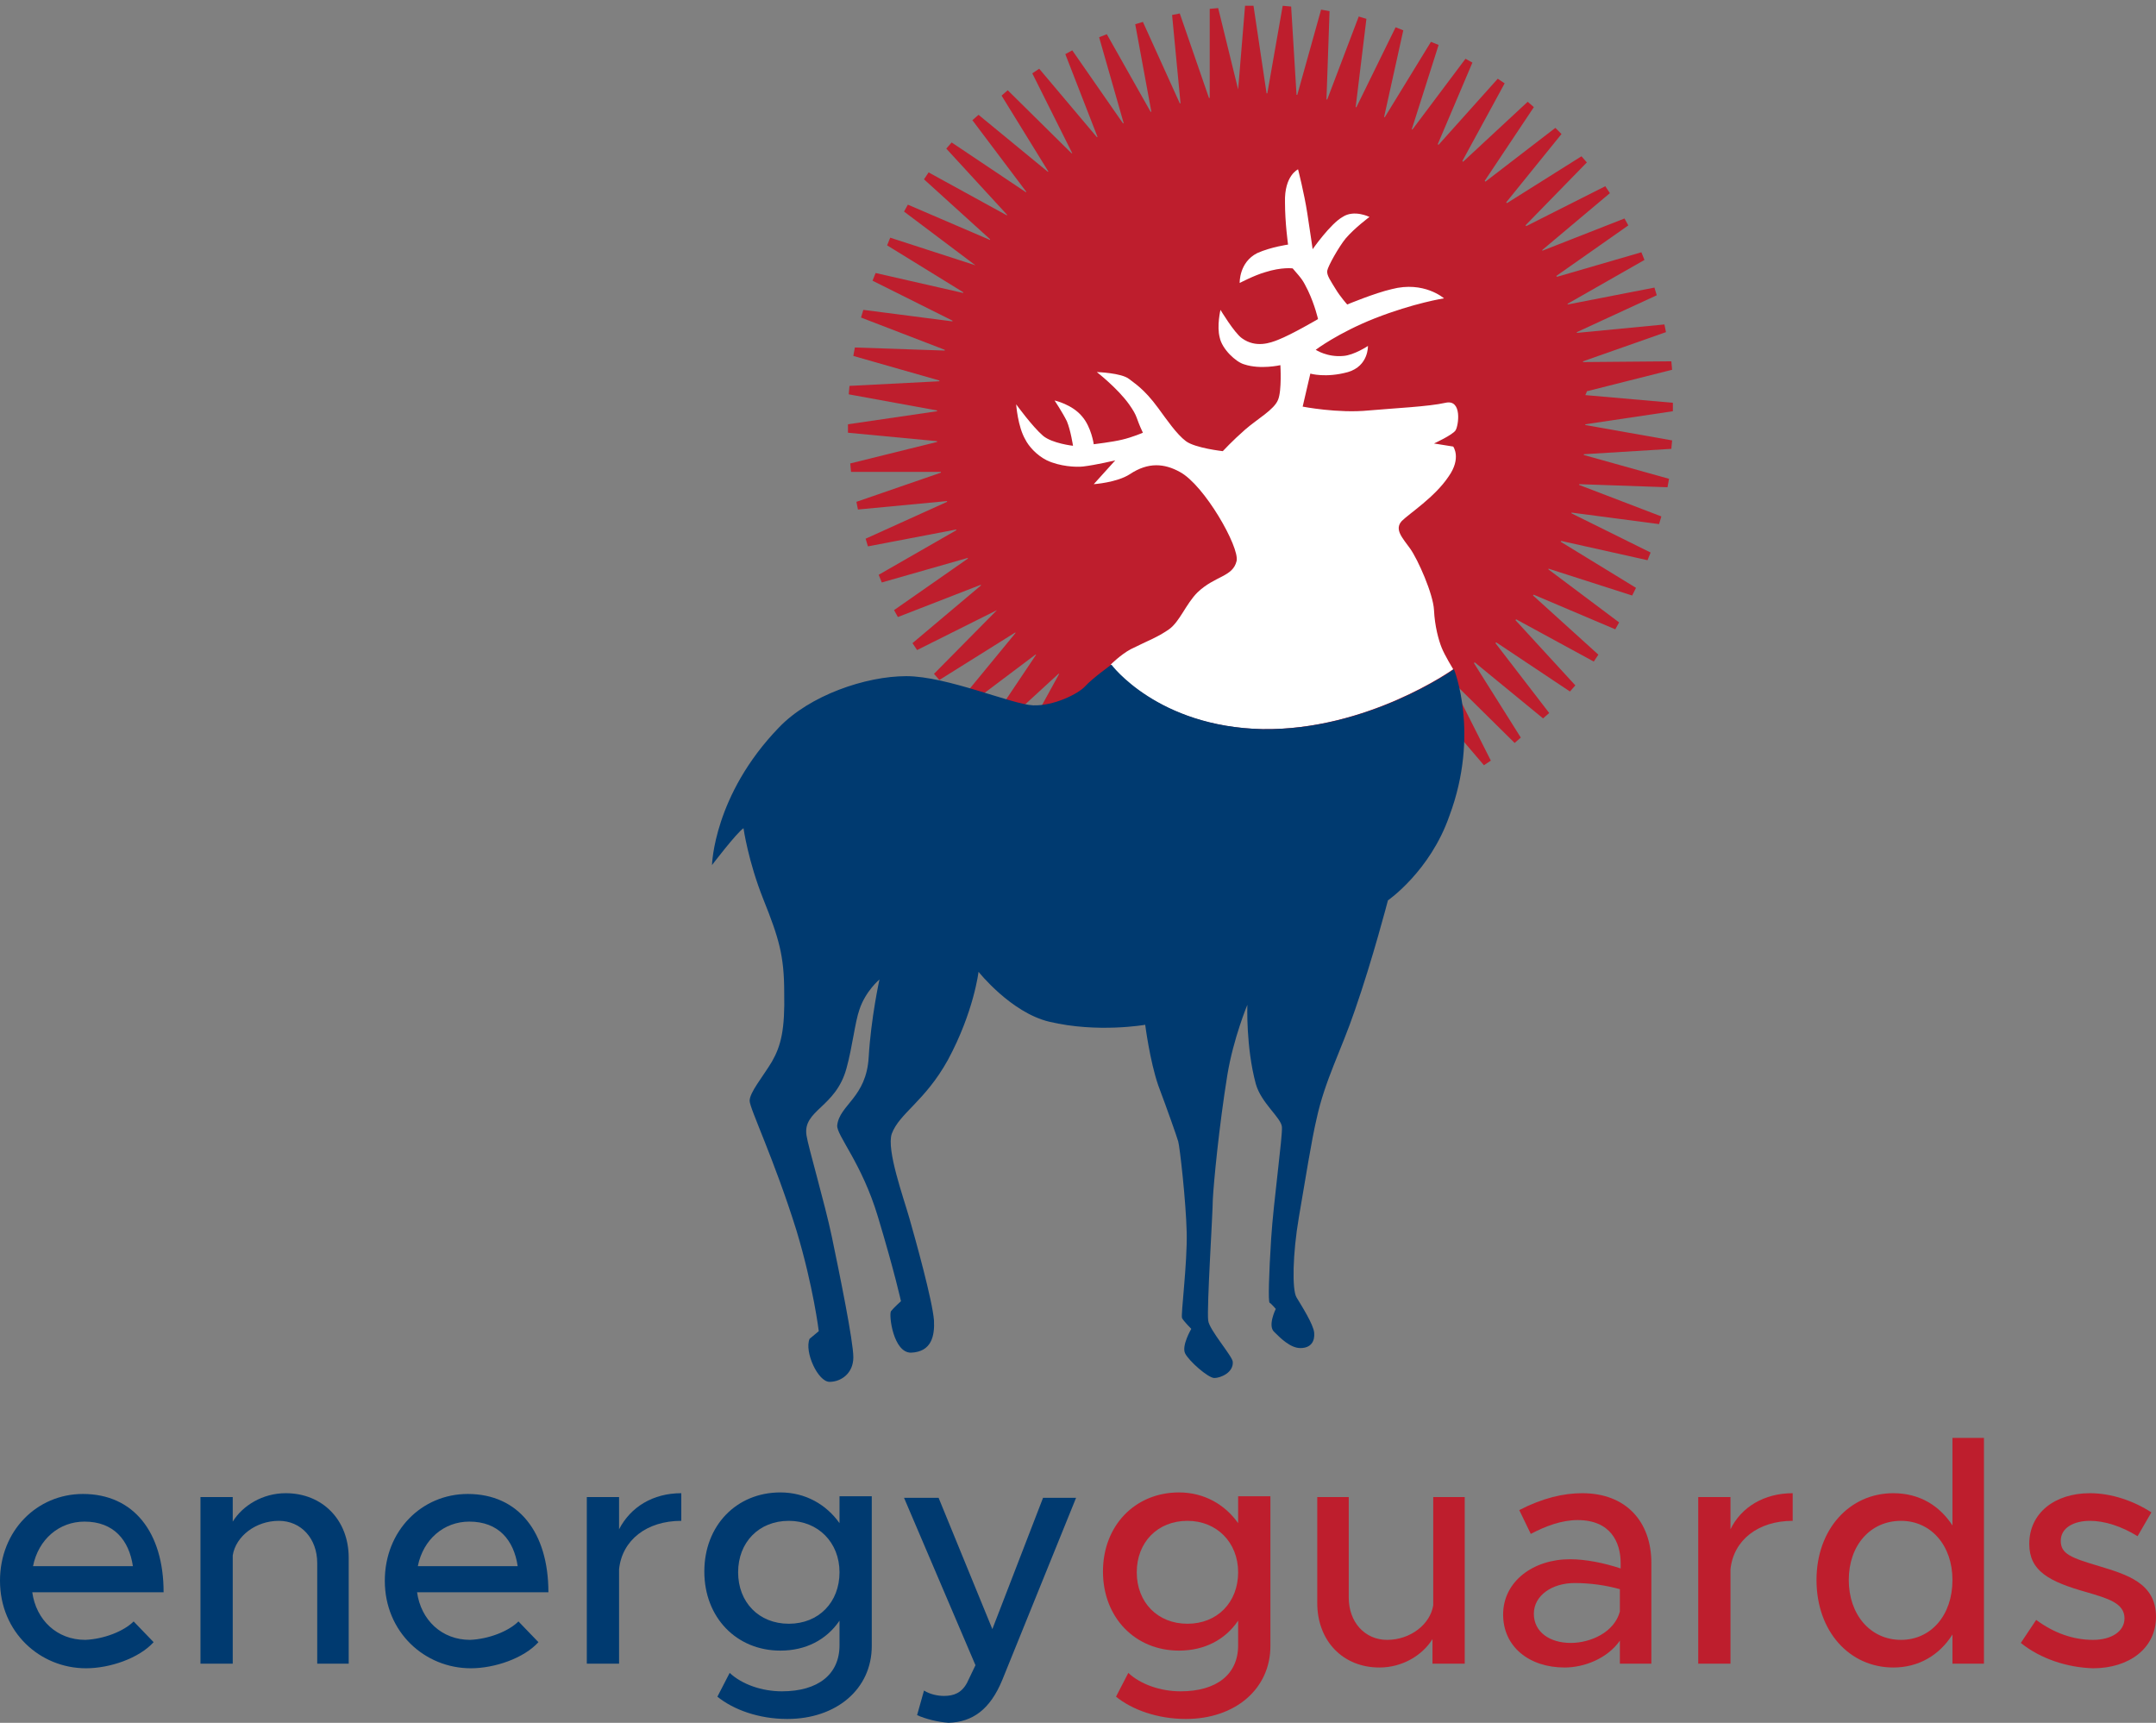 <svg width="224" height="179" viewBox="0 0 224 179" fill="none" xmlns="http://www.w3.org/2000/svg">
<rect x="0" y="0" width="224" height="179" fill="#808080" stroke="none"/>
<path d="M164.868 40.652L173.726 38.418L173.646 37.541L164.469 37.62V37.541L173.087 34.509L172.928 33.711L163.83 34.589V34.509L172.13 30.679L171.89 29.881L162.873 31.637V31.557L170.853 27.009L170.534 26.211L161.755 28.764C161.755 28.764 161.755 28.684 161.676 28.684L169.177 23.419L168.778 22.701L160.239 26.052V25.972L167.262 20.068L166.783 19.349L158.563 23.498C158.563 23.498 158.563 23.419 158.484 23.419L164.868 16.876L164.309 16.238L156.568 21.105C156.568 21.105 156.568 21.105 156.489 21.025L162.234 13.924L161.596 13.286L154.334 18.871L154.254 18.791L159.361 11.132L158.723 10.573L152.02 16.796C152.02 16.796 151.94 16.796 151.94 16.717L156.329 8.658L155.611 8.18L149.466 15.041C149.466 15.041 149.386 15.041 149.386 14.961L152.977 6.504L152.259 6.105L146.753 13.445H146.673L149.466 4.669L148.668 4.35L143.88 12.169H143.8L145.795 3.153L144.997 2.834L140.928 11.132H140.848L141.965 1.956L141.167 1.717L137.895 10.334H137.815L138.135 1.158L137.257 0.999L134.783 9.855H134.703L134.145 0.68L133.267 0.6L131.671 9.695H131.591L130.234 0.6H129.356L128.638 9.297L126.563 0.839L125.686 0.919V10.174H125.606L122.573 1.398L121.775 1.557L122.653 10.733H122.573L118.743 2.275L117.945 2.515L119.621 11.61H119.541L114.992 3.552L114.194 3.871L116.748 12.807C116.748 12.807 116.748 12.807 116.668 12.807L111.401 5.228L110.683 5.626L114.035 14.243C114.035 14.243 114.035 14.243 113.955 14.243L107.97 7.142L107.252 7.621L111.401 15.919C111.401 15.919 111.401 15.919 111.322 15.919L104.698 9.376L104.06 9.935L108.928 17.834C108.928 17.834 108.928 17.834 108.848 17.834L101.666 11.93L101.027 12.488L106.613 19.908C106.613 19.908 106.613 19.908 106.613 19.988L98.873 14.802L98.314 15.44L104.618 22.302C104.618 22.302 104.618 22.302 104.618 22.381L96.479 17.913L96 18.631L102.863 24.855C102.863 24.855 102.863 24.855 102.863 24.934L94.324 21.264L93.925 21.982L101.346 27.567L92.489 24.695L92.169 25.493L100.07 30.36C100.07 30.36 100.07 30.36 100.07 30.44L90.972 28.365L90.653 29.163L98.953 33.312C98.953 33.312 98.953 33.312 98.953 33.392L89.696 32.195L89.456 32.993L98.154 36.344C98.154 36.344 98.154 36.344 98.154 36.424L88.818 36.104L88.658 36.982L97.596 39.535C97.596 39.535 97.596 39.535 97.596 39.615L88.259 40.094L88.179 40.971L97.356 42.647C97.356 42.647 97.356 42.647 97.356 42.727L88.1 44.083V44.961L97.356 45.838C97.356 45.838 97.356 45.838 97.356 45.918L88.339 48.152L88.419 49.03H97.755V49.109L88.977 52.141L89.137 52.939L98.394 52.062C98.394 52.062 98.394 52.062 98.394 52.141L89.935 55.971L90.174 56.769L99.352 55.014C99.352 55.014 99.352 55.014 99.352 55.093L91.292 59.721L91.611 60.519L100.548 57.966C100.548 57.966 100.548 57.966 100.548 58.045L92.888 63.391L93.287 64.109L101.905 60.758C101.905 60.758 101.905 60.758 101.905 60.838L94.803 66.822L95.282 67.54L103.581 63.391L97.037 70.013L97.596 70.651L105.496 65.705C105.496 65.705 105.496 65.705 105.496 65.785L99.591 72.965L100.149 73.604L107.571 68.019C107.571 68.019 107.571 68.019 107.651 68.019L102.464 75.758L103.102 76.316L109.965 70.013C109.965 70.013 109.965 70.013 110.045 70.013L105.576 78.151L106.294 78.63L112.519 71.769C112.519 71.769 112.519 71.769 112.598 71.769L108.928 80.305L109.646 80.704L115.232 73.284H115.312L112.439 82.141L113.237 82.46L118.105 74.561C118.105 74.561 118.105 74.561 118.184 74.561L116.189 83.577L116.987 83.896L121.057 75.598H121.137L119.94 84.773L120.738 85.013L124.01 76.396H124.09L123.77 85.651L124.568 85.811L127.042 76.875H127.122L127.681 86.13L128.558 86.21L130.234 77.114H130.314L131.671 86.289H132.548L133.346 77.114H133.426L135.661 86.05L136.539 85.97V76.715H136.618L139.651 85.412L140.449 85.252L139.571 76.077H139.651L143.481 84.454L144.279 84.215L142.524 75.199H142.603L147.152 83.178L147.95 82.859L145.396 74.002H145.476L150.743 81.502L151.461 81.103L148.11 72.566C148.11 72.566 148.189 72.566 148.189 72.487L154.174 79.508L154.893 79.029L150.743 70.811C150.743 70.811 150.823 70.811 150.823 70.731L157.366 77.194L158.005 76.635L153.137 68.896L153.217 68.816L160.319 74.641L160.957 74.082L155.371 66.822L155.451 66.742L163.112 71.848L163.671 71.21L157.446 64.428L157.526 64.348L165.586 68.737L166.065 68.019L159.282 61.875C159.282 61.875 159.282 61.795 159.361 61.795L167.82 65.386L168.219 64.668L160.878 59.162V59.083L169.576 61.875L169.975 61.077L162.154 56.29C162.154 56.29 162.154 56.21 162.234 56.21L171.172 58.205L171.491 57.407L163.272 53.338V53.258L172.369 54.455L172.608 53.657L164.07 50.386V50.306L173.247 50.625L173.406 49.748L164.548 47.274V47.195L173.646 46.636L173.726 45.758L164.708 44.163V44.083L173.805 42.727V41.849L164.708 41.051C164.868 40.732 164.868 40.652 164.868 40.652Z" fill="#BE1E2D"/>
<path d="M135.342 42.248C135.342 42.248 139.012 42.966 142.204 42.647C144.918 42.407 148.429 42.248 150.184 41.849C151.94 41.45 151.541 44.242 151.222 44.721C150.903 45.2 148.987 46.078 148.987 46.078L150.982 46.397C150.982 46.397 151.86 47.593 150.504 49.508C149.067 51.663 146.434 53.338 145.636 54.136C144.838 55.014 145.716 55.891 146.514 57.008C147.312 58.125 148.908 61.715 148.987 63.391C149.067 65.067 149.466 66.503 149.785 67.3C150.105 68.098 150.982 69.534 150.982 69.534C150.982 69.534 142.045 75.917 131.112 75.758C120.179 75.518 115.391 69.056 115.391 69.056C115.391 69.056 116.429 68.019 117.466 67.46C119.381 66.503 120.179 66.263 121.456 65.386C122.573 64.588 123.212 62.753 124.409 61.556C126.244 59.801 128.08 59.96 128.479 58.285C128.798 56.849 125.127 50.386 122.573 49.03C120.977 48.152 119.302 47.992 117.386 49.269C116.03 50.147 113.636 50.306 113.636 50.306L115.87 47.833C115.87 47.833 113.875 48.312 112.519 48.471C111.8 48.551 110.125 48.471 108.768 47.833C107.651 47.274 106.853 46.317 106.534 45.679C105.736 44.322 105.576 42.009 105.576 42.009C105.576 42.009 107.252 44.322 108.369 45.28C109.327 46.078 111.481 46.317 111.481 46.317C111.481 46.317 111.242 44.721 110.843 43.764C110.364 42.806 109.566 41.61 109.566 41.61C109.566 41.61 111.401 42.009 112.439 43.285C113.396 44.402 113.636 46.157 113.636 46.157C113.636 46.157 115.631 45.918 116.588 45.679C117.626 45.439 118.743 44.961 118.743 44.961C117.945 43.285 118.264 43.365 117.307 42.009C116.11 40.333 113.955 38.658 113.955 38.658C113.955 38.658 116.509 38.737 117.307 39.376C117.785 39.775 118.823 40.333 120.339 42.407C121.217 43.604 122.254 45.12 123.212 45.838C124.169 46.556 127.042 46.876 127.042 46.876C127.042 46.876 128.08 45.758 129.356 44.642C130.633 43.525 132.389 42.567 132.788 41.53C133.187 40.572 133.027 37.94 133.027 37.94C133.027 37.94 130.952 38.418 129.277 37.86C128.399 37.62 126.962 36.264 126.723 35.067C126.404 33.87 126.803 32.195 126.803 32.195C126.803 32.195 128.239 34.589 129.037 35.147C130.474 36.184 131.99 35.626 132.788 35.307C134.224 34.748 136.938 33.152 136.938 33.152C136.938 33.152 136.618 31.716 135.9 30.2C135.342 29.083 135.342 29.083 134.304 27.887C134.304 27.887 133.187 27.727 131.431 28.285C130.314 28.605 128.798 29.402 128.798 29.402C128.798 29.402 128.718 27.248 130.633 26.291C132.07 25.653 133.825 25.413 133.825 25.413C133.825 25.413 133.506 23.179 133.506 21.025C133.426 18.233 134.863 17.594 134.863 17.594C134.863 17.594 135.501 20.068 135.82 22.142C136.14 24.216 136.379 25.892 136.379 25.892C136.379 25.892 138.214 23.259 139.491 22.541C140.688 21.743 142.284 22.541 142.284 22.541C142.284 22.541 140.768 23.658 139.81 24.775C139.092 25.653 137.975 27.647 137.895 28.126C137.815 28.605 138.294 29.243 138.773 30.041C139.252 30.839 139.97 31.637 139.97 31.637C139.97 31.637 142.843 30.44 144.598 30.041C147.95 29.163 150.025 30.998 150.025 30.998C150.025 30.998 146.913 31.477 142.843 33.073C139.012 34.589 136.698 36.344 136.698 36.344C136.698 36.344 137.895 37.142 139.571 36.982C140.688 36.902 142.125 35.945 142.125 35.945C142.125 35.945 142.204 38.019 140.05 38.658C137.736 39.296 136.14 38.817 136.14 38.817L135.342 42.248Z" fill="white"/>
<path d="M151.062 69.534C151.062 69.534 142.125 75.917 131.192 75.758C120.259 75.518 115.471 69.056 115.471 69.056C115.471 69.056 113.476 70.492 112.758 71.29C112.04 72.088 109.486 73.364 107.332 73.284C105.177 73.205 98.394 70.253 94.165 70.253C89.935 70.253 84.11 72.247 80.918 75.598C74.135 82.619 73.975 89.88 73.975 89.88C73.975 89.88 76.529 86.529 77.247 86.05C77.247 86.05 77.726 89.481 79.322 93.47C80.918 97.459 81.476 99.294 81.476 103.124C81.556 106.954 81.157 108.629 80.2 110.305C79.242 111.901 77.885 113.496 77.885 114.374C77.885 115.172 80.439 120.438 82.753 127.858C84.509 133.682 85.067 138.309 85.067 138.309L84.11 139.107C83.551 140.464 84.988 143.575 86.185 143.575C87.382 143.575 88.658 142.698 88.658 141.022C88.658 139.347 87.222 132.326 86.424 128.496C85.706 125.065 83.95 119.081 83.791 117.964C83.392 115.331 86.823 115.092 87.94 111.023C88.579 108.709 88.818 106.236 89.297 104.879C89.935 102.965 91.372 101.768 91.372 101.768C91.372 101.768 90.494 105.757 90.254 109.826C90.015 114.055 87.222 114.773 86.983 116.927C86.903 117.964 89.536 120.836 91.212 126.421C92.968 132.246 93.606 135.198 93.606 135.198C93.606 135.198 92.888 135.836 92.569 136.235C92.329 136.634 92.808 140.543 94.643 140.543C96.798 140.464 97.117 138.788 97.037 137.192C96.878 135.118 95.122 128.815 94.484 126.581C93.845 124.347 92.09 119.48 92.648 117.805C93.446 115.65 96.08 114.454 98.474 110.145C101.187 105.119 101.666 100.97 101.666 100.97C101.666 100.97 105.017 105.199 109.008 106.156C114.035 107.353 118.983 106.475 118.983 106.475C118.983 106.475 119.461 110.225 120.339 112.778C121.297 115.331 122.254 118.044 122.414 118.602C122.574 119.161 123.212 124.746 123.292 128.017C123.372 131.288 122.653 136.714 122.813 136.953C122.973 137.272 123.771 138.07 123.771 138.07C123.771 138.07 122.733 139.825 123.132 140.623C123.531 141.421 125.526 143.176 126.165 143.176C126.803 143.176 128.16 142.618 128.08 141.501C128.08 140.942 125.606 138.15 125.526 137.192C125.367 135.916 126.005 126.023 126.005 124.666C126.085 122.991 126.643 117.087 127.521 111.661C128.16 107.831 129.596 104.401 129.596 104.401C129.596 104.401 129.436 108.789 130.474 112.619C131.032 114.613 133.107 116.129 133.187 117.087C133.267 118.044 132.309 124.906 132.07 128.655C131.83 132.405 131.751 135.278 131.91 135.357C132.07 135.437 132.549 135.996 132.549 135.996C132.549 135.996 131.671 137.751 132.389 138.389C133.027 139.028 134.065 140.065 135.102 140.065C136.219 140.065 136.618 139.347 136.539 138.469C136.459 137.591 135.182 135.597 134.703 134.799C134.224 134.001 134.304 130.251 134.943 126.501C135.581 122.751 136.299 118.283 136.778 116.289C137.656 112.22 139.332 109.188 140.768 104.959C142.604 99.693 144.2 93.55 144.2 93.55C144.2 93.55 148.589 90.518 150.584 84.773C153.776 76.237 151.062 69.534 151.062 69.534Z" fill="#003A70"/>
<path d="M13.885 168.468L15.96 170.622C14.444 172.298 11.412 173.335 8.938 173.335C4.15 173.335 0 169.585 0 164.24C0 159.054 3.83 155.224 8.618 155.224C13.885 155.224 16.997 159.213 16.997 165.436H3.352C3.751 168.309 5.905 170.383 8.858 170.383C10.773 170.303 12.848 169.505 13.885 168.468ZM3.431 162.724H13.806C13.406 160.011 11.81 158.096 8.778 158.096C6.145 158.096 3.99 159.931 3.431 162.724Z" fill="#003A70"/>
<path d="M36.229 161.846V172.856H32.958V162.405C32.958 159.851 31.282 158.016 28.968 158.016C26.573 158.016 24.499 159.612 24.18 161.607V172.856H20.828V155.543H24.18V158.096C25.217 156.421 27.292 155.144 29.686 155.144C33.516 155.144 36.229 157.937 36.229 161.846Z" fill="#003A70"/>
<path d="M53.865 168.468L55.94 170.622C54.424 172.298 51.391 173.335 48.918 173.335C44.13 173.335 39.98 169.585 39.98 164.24C39.98 159.054 43.81 155.224 48.598 155.224C53.865 155.224 56.977 159.213 56.977 165.436H43.332C43.731 168.309 45.885 170.383 48.838 170.383C50.753 170.303 52.828 169.505 53.865 168.468ZM43.411 162.724H53.785C53.386 160.011 51.791 158.096 48.758 158.096C46.125 158.096 43.97 159.931 43.411 162.724Z" fill="#003A70"/>
<path d="M70.783 155.144V158.016C67.192 158.016 64.638 160.011 64.319 163.043V172.856H60.968V155.543H64.319V158.894C65.516 156.58 67.83 155.144 70.783 155.144Z" fill="#003A70"/>
<path d="M90.573 155.543V171.021C90.573 175.489 86.903 178.601 81.796 178.601C78.843 178.601 76.209 177.644 74.534 176.287L75.81 173.814C77.087 175.011 79.162 175.729 81.237 175.729C84.987 175.729 87.222 173.973 87.222 170.942V168.388C85.865 170.383 83.711 171.5 81.077 171.5C76.529 171.5 73.177 168.069 73.177 163.282C73.177 158.495 76.529 155.064 81.077 155.064C83.711 155.064 85.865 156.341 87.222 158.256V155.463H90.573V155.543ZM87.222 163.362C87.222 160.25 84.987 158.016 81.955 158.016C78.843 158.016 76.688 160.25 76.688 163.362C76.688 166.474 78.843 168.708 81.955 168.708C85.067 168.708 87.222 166.474 87.222 163.362Z" fill="#003A70"/>
<path d="M95.282 178.202L96 175.649C96.638 176.048 97.436 176.207 98.075 176.207C99.112 176.207 99.91 175.888 100.469 174.851L101.347 173.016L93.925 155.623H97.516L103.102 169.266L108.369 155.623H111.801L104.14 174.532C102.863 177.644 101.028 178.92 98.554 179C97.436 178.92 96.16 178.601 95.282 178.202Z" fill="#003A70"/>
<path d="M131.99 155.543V171.021C131.99 175.489 128.319 178.601 123.212 178.601C120.259 178.601 117.626 177.644 115.95 176.287L117.227 173.814C118.504 175.011 120.579 175.729 122.653 175.729C126.404 175.729 128.638 173.973 128.638 170.942V168.388C127.282 170.383 125.127 171.5 122.494 171.5C117.945 171.5 114.594 168.069 114.594 163.282C114.594 158.495 117.945 155.064 122.494 155.064C125.127 155.064 127.282 156.341 128.638 158.256V155.463H131.99V155.543ZM128.638 163.362C128.638 160.25 126.404 158.016 123.372 158.016C120.259 158.016 118.105 160.25 118.105 163.362C118.105 166.474 120.259 168.708 123.372 168.708C126.484 168.708 128.638 166.474 128.638 163.362Z" fill="#BE1E2D"/>
<path d="M152.18 155.543V172.856H148.828V170.303C147.791 171.979 145.716 173.255 143.322 173.255C139.491 173.255 136.858 170.463 136.858 166.553V155.543H140.13V165.995C140.13 168.548 141.806 170.383 144.12 170.383C146.514 170.383 148.589 168.787 148.908 166.793V155.543H152.18Z" fill="#BE1E2D"/>
<path d="M171.571 162.405V172.856H168.299V170.463C167.022 172.298 164.628 173.255 162.553 173.255C158.883 173.255 156.169 171.101 156.169 167.75C156.169 164.319 159.282 162.006 163.112 162.006C164.788 162.006 166.703 162.405 168.379 162.963V162.405C168.379 160.25 167.341 157.937 163.91 157.937C162.234 157.937 160.558 158.575 159.042 159.373L157.845 156.899C160.319 155.623 162.474 155.144 164.389 155.144C168.938 155.144 171.571 158.096 171.571 162.405ZM168.299 167.431V165.117C166.863 164.718 165.267 164.479 163.591 164.479C161.277 164.479 159.361 165.756 159.361 167.67C159.361 169.585 161.037 170.702 163.192 170.702C165.267 170.702 167.74 169.585 168.299 167.431Z" fill="#BE1E2D"/>
<path d="M186.254 155.144V158.016C182.663 158.016 180.11 160.011 179.791 163.043V172.856H176.439V155.543H179.791V158.894C180.908 156.58 183.302 155.144 186.254 155.144Z" fill="#BE1E2D"/>
<path d="M206.125 149.479V172.856H202.853V169.825C201.496 171.979 199.341 173.255 196.708 173.255C192.159 173.255 188.728 169.506 188.728 164.16C188.728 158.894 192.159 155.144 196.708 155.144C199.421 155.144 201.496 156.421 202.853 158.495V149.4H206.125V149.479ZM202.853 164.16C202.853 160.57 200.618 158.016 197.506 158.016C194.314 158.016 192.08 160.57 192.08 164.16C192.08 167.75 194.314 170.383 197.506 170.383C200.618 170.383 202.853 167.83 202.853 164.16Z" fill="#BE1E2D"/>
<path d="M209.955 170.702L211.551 168.309C213.386 169.665 215.382 170.383 217.456 170.383C219.372 170.383 220.728 169.505 220.728 168.149C220.728 166.553 218.973 166.075 216.818 165.436C212.828 164.319 210.833 163.202 210.833 160.41C210.833 157.219 213.466 155.144 217.137 155.144C219.372 155.144 221.686 155.942 223.521 157.139L222.085 159.612C220.409 158.575 218.653 158.016 217.137 158.016C215.461 158.016 214.105 158.734 214.105 160.091C214.105 161.447 215.142 161.846 218.095 162.724C220.968 163.601 224 164.479 224 167.99C224 171.261 221.207 173.335 217.456 173.335C214.823 173.255 212.03 172.378 209.955 170.702Z" fill="#BE1E2D"/>
</svg>
